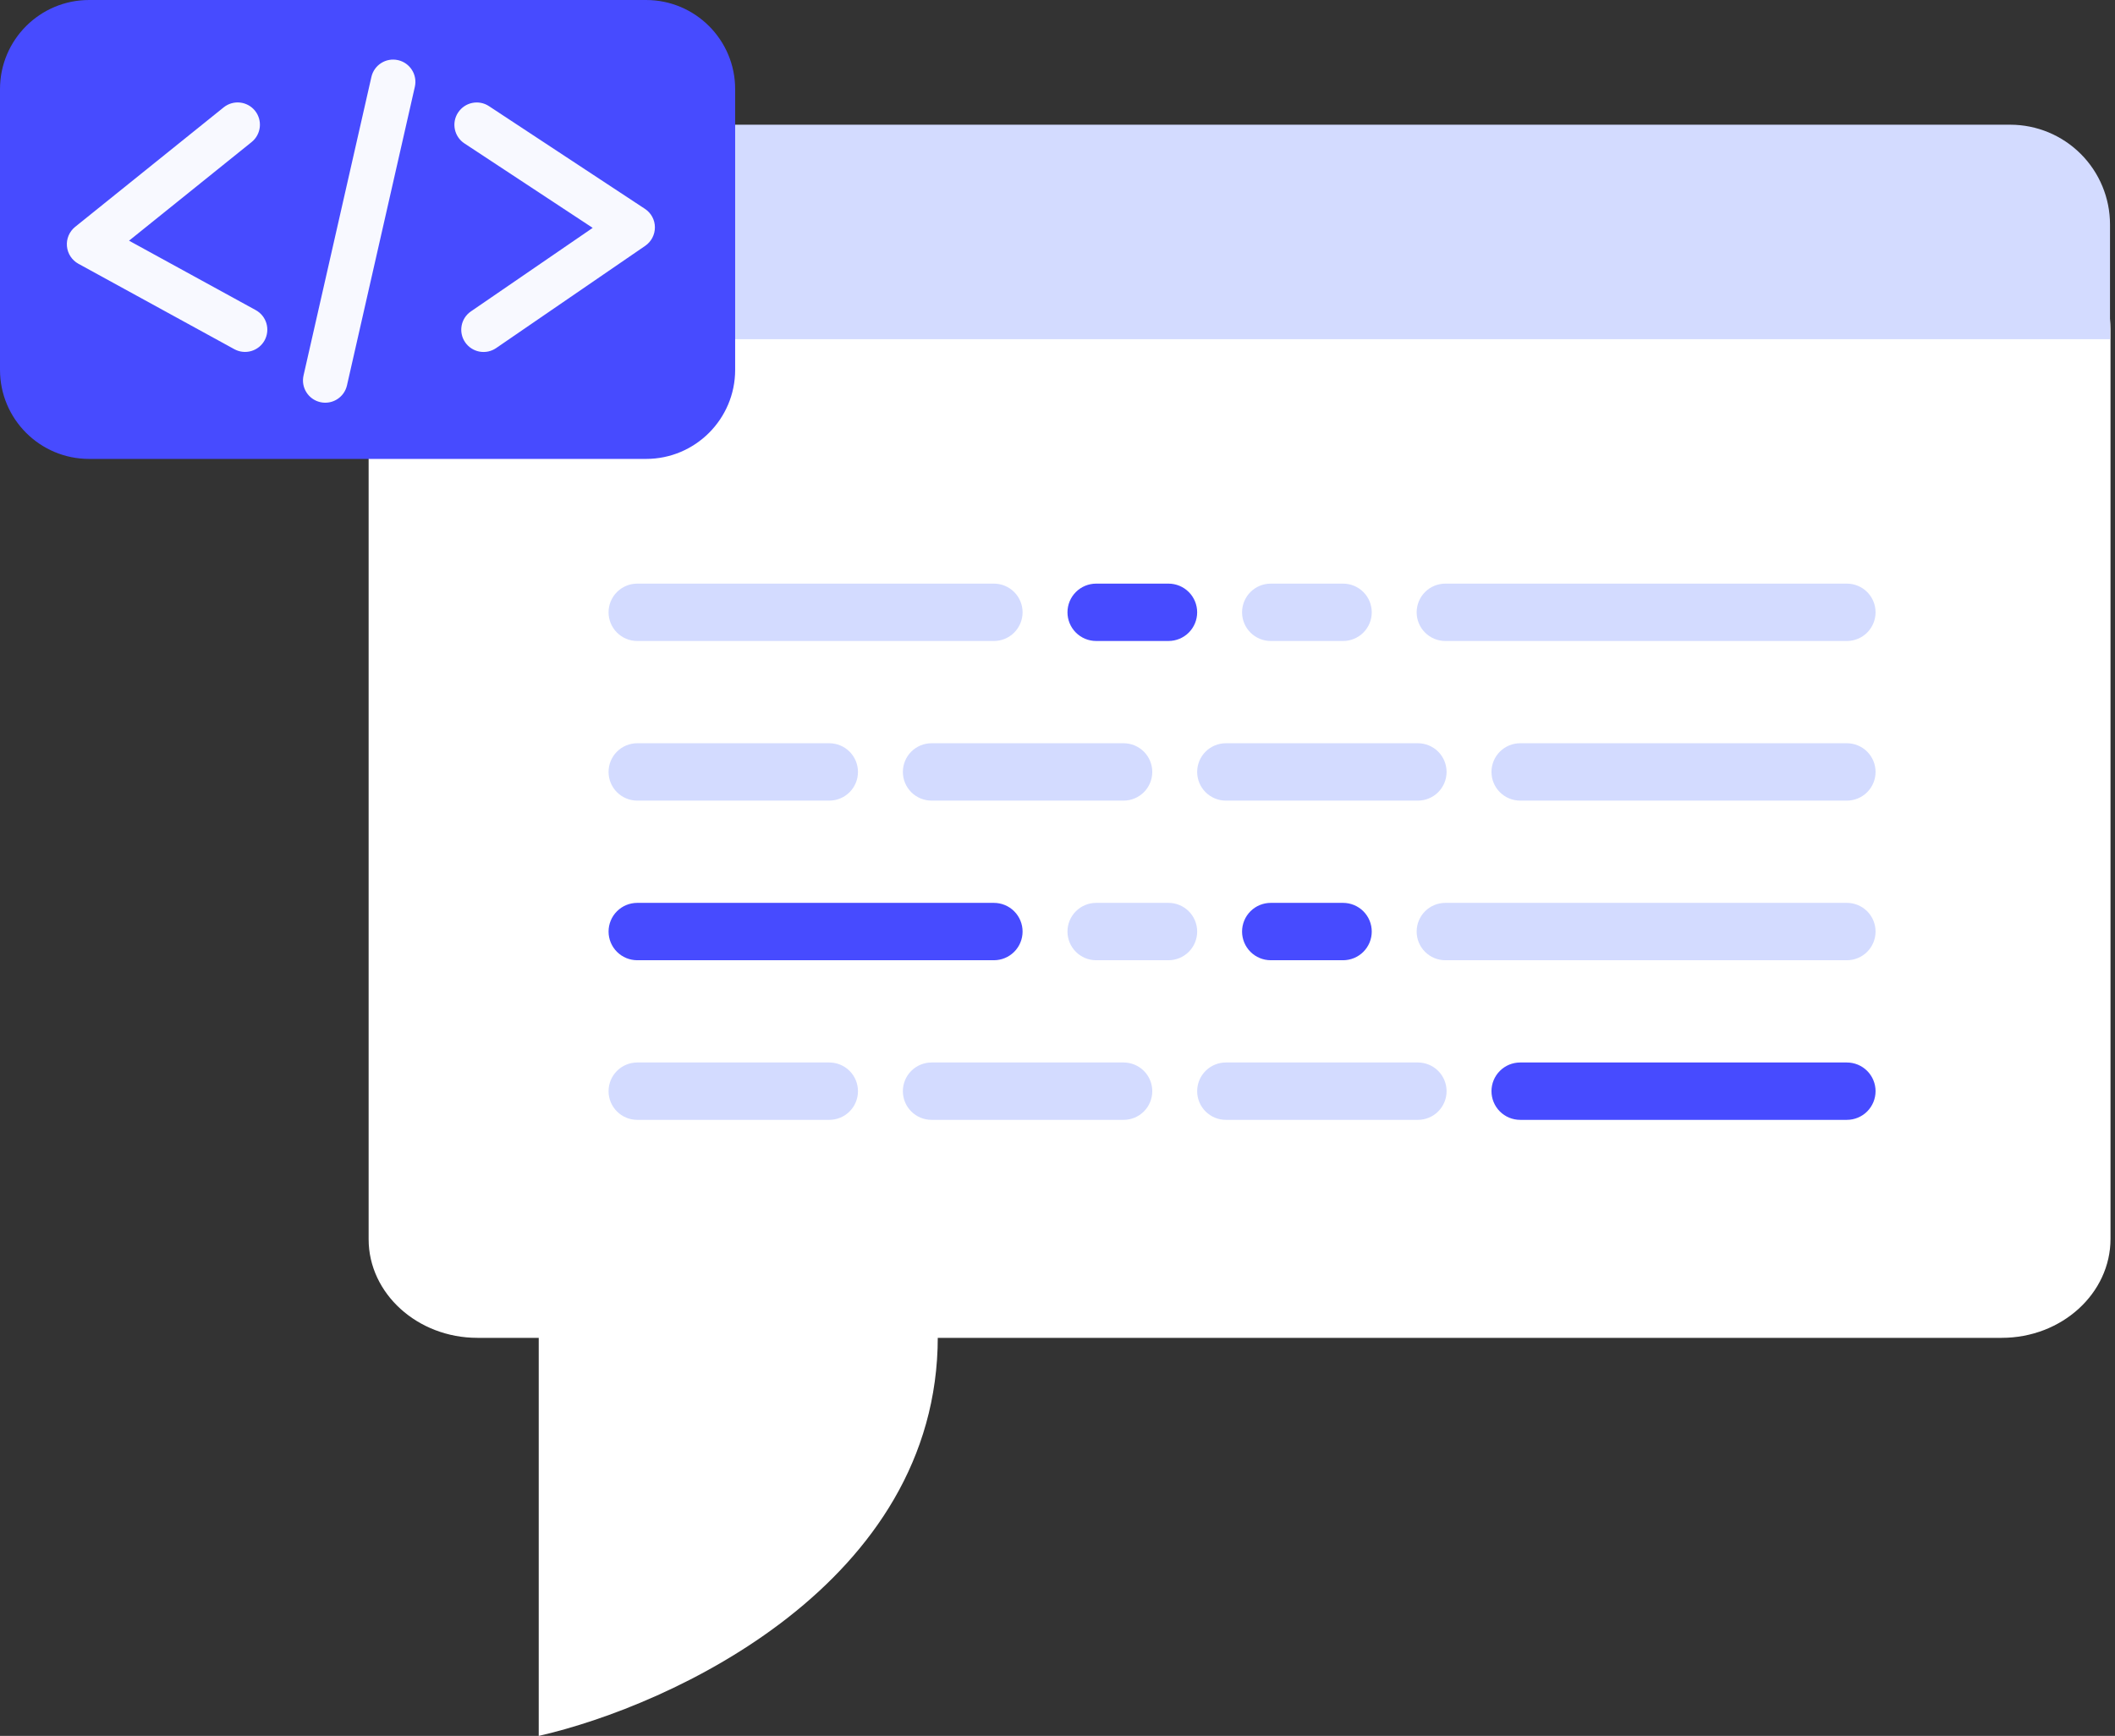 <svg width="424" height="348" viewBox="0 0 424 348" fill="none" xmlns="http://www.w3.org/2000/svg">
<rect x="0" y="0" width="424" height="348" fill="#333333" stroke="none"/>
<path d="M108 348V268H188C188 317.412 134.667 341.922 108 348Z" fill="white"/>
<path d="M401.3 268.2H95.7C83.7 268.2 73.9 259.316 73.9 248.438V65.96C73.9 55.083 83.7 46.2 95.7 46.2H401.3C413.3 46.2 423.1 55.084 423.1 65.96V248.347C423.1 259.315 413.3 268.199 401.3 268.199V268.2Z" fill="white"/>
<path d="M74 45.005C74 33.957 82.956 25 94 25H403C408.304 25.003 413.391 27.111 417.141 30.863C420.891 34.614 422.999 39.701 423 45.005V68H74V45.005ZM127.75 149H166.25C167.775 149 169.238 149.606 170.316 150.684C171.394 151.762 172 153.225 172 154.75C172 156.275 171.394 157.738 170.316 158.816C169.238 159.894 167.775 160.5 166.25 160.5H127.75C126.225 160.5 124.762 159.894 123.684 158.816C122.606 157.738 122 156.275 122 154.75C122 153.225 122.606 151.762 123.684 150.684C124.762 149.606 126.225 149 127.75 149ZM127.75 213H166.25C167.775 213 169.238 213.606 170.316 214.684C171.394 215.762 172 217.225 172 218.75C172 220.275 171.394 221.738 170.316 222.816C169.238 223.894 167.775 224.5 166.25 224.5H127.75C126.225 224.5 124.762 223.894 123.684 222.816C122.606 221.738 122 220.275 122 218.75C122 217.225 122.606 215.762 123.684 214.684C124.762 213.606 126.225 213 127.75 213ZM186.75 149H225.25C226.775 149 228.238 149.606 229.316 150.684C230.394 151.762 231 153.225 231 154.75C231 156.275 230.394 157.738 229.316 158.816C228.238 159.894 226.775 160.5 225.25 160.5H186.75C185.225 160.5 183.762 159.894 182.684 158.816C181.606 157.738 181 156.275 181 154.75C181 153.225 181.606 151.762 182.684 150.684C183.762 149.606 185.225 149 186.75 149ZM186.75 213H225.25C226.775 213 228.238 213.606 229.316 214.684C230.394 215.762 231 217.225 231 218.75C231 220.275 230.394 221.738 229.316 222.816C228.238 223.894 226.775 224.5 225.25 224.5H186.75C185.225 224.5 183.762 223.894 182.684 222.816C181.606 221.738 181 220.275 181 218.75C181 217.225 181.606 215.762 182.684 214.684C183.762 213.606 185.225 213 186.75 213ZM245.75 149H284.25C285.775 149 287.238 149.606 288.316 150.684C289.394 151.762 290 153.225 290 154.75C290 156.275 289.394 157.738 288.316 158.816C287.238 159.894 285.775 160.5 284.25 160.5H245.75C244.225 160.5 242.762 159.894 241.684 158.816C240.606 157.738 240 156.275 240 154.75C240 153.225 240.606 151.762 241.684 150.684C242.762 149.606 244.225 149 245.75 149ZM245.75 213H284.25C285.775 213 287.238 213.606 288.316 214.684C289.394 215.762 290 217.225 290 218.75C290 220.275 289.394 221.738 288.316 222.816C287.238 223.894 285.775 224.5 284.25 224.5H245.75C244.225 224.5 242.762 223.894 241.684 222.816C240.606 221.738 240 220.275 240 218.75C240 217.225 240.606 215.762 241.684 214.684C242.762 213.606 244.225 213 245.75 213ZM127.75 117H199.25C200.775 117 202.238 117.606 203.316 118.684C204.394 119.762 205 121.225 205 122.75C205 124.275 204.394 125.738 203.316 126.816C202.238 127.894 200.775 128.5 199.25 128.5H127.75C126.225 128.5 124.762 127.894 123.684 126.816C122.606 125.738 122 124.275 122 122.75C122 121.225 122.606 119.762 123.684 118.684C124.762 117.606 126.225 117 127.75 117ZM289.75 117H370.25C371.775 117 373.238 117.606 374.316 118.684C375.394 119.762 376 121.225 376 122.75C376 124.275 375.394 125.738 374.316 126.816C373.238 127.894 371.775 128.5 370.25 128.5H289.75C288.225 128.5 286.762 127.894 285.684 126.816C284.606 125.738 284 124.275 284 122.75C284 121.225 284.606 119.762 285.684 118.684C286.762 117.606 288.225 117 289.75 117ZM289.75 181H370.25C371.775 181 373.238 181.606 374.316 182.684C375.394 183.762 376 185.225 376 186.75C376 188.275 375.394 189.738 374.316 190.816C373.238 191.894 371.775 192.5 370.25 192.5H289.75C288.225 192.5 286.762 191.894 285.684 190.816C284.606 189.738 284 188.275 284 186.75C284 185.225 284.606 183.762 285.684 182.684C286.762 181.606 288.225 181 289.75 181ZM219.75 181H234.25C235.775 181 237.238 181.606 238.316 182.684C239.394 183.762 240 185.225 240 186.75C240 188.275 239.394 189.738 238.316 190.816C237.238 191.894 235.775 192.5 234.25 192.5H219.75C218.225 192.5 216.762 191.894 215.684 190.816C214.606 189.738 214 188.275 214 186.75C214 185.225 214.606 183.762 215.684 182.684C216.762 181.606 218.225 181 219.75 181ZM254.75 117H269.25C270.775 117 272.238 117.606 273.316 118.684C274.394 119.762 275 121.225 275 122.75C275 124.275 274.394 125.738 273.316 126.816C272.238 127.894 270.775 128.5 269.25 128.5H254.75C253.225 128.5 251.762 127.894 250.684 126.816C249.606 125.738 249 124.275 249 122.75C249 121.225 249.606 119.762 250.684 118.684C251.762 117.606 253.225 117 254.75 117ZM304.75 149H370.25C371.775 149 373.238 149.606 374.316 150.684C375.394 151.762 376 153.225 376 154.75C376 156.275 375.394 157.738 374.316 158.816C373.238 159.894 371.775 160.5 370.25 160.5H304.75C303.225 160.5 301.762 159.894 300.684 158.816C299.606 157.738 299 156.275 299 154.75C299 153.225 299.606 151.762 300.684 150.684C301.762 149.606 303.225 149 304.75 149Z" fill="#D3DBFF"/>
<path d="M127.75 181H199.25C200.775 181 202.238 181.606 203.316 182.684C204.394 183.762 205 185.225 205 186.75C205 188.275 204.394 189.738 203.316 190.816C202.238 191.894 200.775 192.5 199.25 192.5H127.75C126.225 192.5 124.762 191.894 123.684 190.816C122.606 189.738 122 188.275 122 186.75C122 185.225 122.606 183.762 123.684 182.684C124.762 181.606 126.225 181 127.75 181ZM254.75 181H269.25C270.775 181 272.238 181.606 273.316 182.684C274.394 183.762 275 185.225 275 186.75C275 188.275 274.394 189.738 273.316 190.816C272.238 191.894 270.775 192.5 269.25 192.5H254.75C253.225 192.5 251.762 191.894 250.684 190.816C249.606 189.738 249 188.275 249 186.75C249 185.225 249.606 183.762 250.684 182.684C251.762 181.606 253.225 181 254.75 181ZM219.75 117H234.25C235.775 117 237.238 117.606 238.316 118.684C239.394 119.762 240 121.225 240 122.75C240 124.275 239.394 125.738 238.316 126.816C237.238 127.894 235.775 128.5 234.25 128.5H219.75C218.225 128.5 216.762 127.894 215.684 126.816C214.606 125.738 214 124.275 214 122.75C214 121.225 214.606 119.762 215.684 118.684C216.762 117.606 218.225 117 219.75 117ZM304.75 213H370.25C371.775 213 373.238 213.606 374.316 214.684C375.394 215.762 376 217.225 376 218.75C376 220.275 375.394 221.738 374.316 222.816C373.238 223.894 371.775 224.5 370.25 224.5H304.75C303.225 224.5 301.762 223.894 300.684 222.816C299.606 221.738 299 220.275 299 218.75C299 217.225 299.606 215.762 300.684 214.684C301.762 213.606 303.225 213 304.75 213ZM129.515 0H17.865C8 0 0 7.998 0 17.864V74.136C0 84.002 8 92 17.865 92H129.515C139.381 92 147.379 84.002 147.379 74.136V17.864C147.379 7.998 139.381 0 129.515 0Z" fill="#474BFF"/>
<path fill-rule="evenodd" clip-rule="evenodd" d="M51.123 22.2C51.864 23.123 52.209 24.303 52.082 25.48C51.954 26.657 51.365 27.736 50.443 28.479L25.868 48.252L51.272 62.17C52.31 62.74 53.08 63.698 53.412 64.835C53.744 65.972 53.611 67.194 53.043 68.233C52.473 69.271 51.515 70.041 50.378 70.373C49.241 70.705 48.019 70.572 46.98 70.004L15.718 52.877C15.075 52.524 14.528 52.017 14.127 51.403C13.726 50.788 13.482 50.084 13.418 49.353C13.353 48.622 13.469 47.886 13.757 47.211C14.044 46.535 14.493 45.941 15.064 45.48L44.844 21.52C45.767 20.778 46.947 20.433 48.125 20.561C49.302 20.688 50.381 21.278 51.124 22.2H51.123ZM91.843 22.553C93.2 20.493 95.969 19.923 98.029 21.28L129.291 41.868C130.533 42.686 131.287 44.068 131.291 45.556C131.296 46.288 131.121 47.01 130.783 47.659C130.445 48.309 129.954 48.865 129.351 49.281L99.463 69.781C98.486 70.45 97.283 70.704 96.119 70.487C94.954 70.27 93.924 69.6 93.253 68.624C91.857 66.59 92.376 63.81 94.41 62.424L118.818 45.684L93.105 28.75C91.045 27.394 90.475 24.624 91.832 22.564L91.843 22.553ZM79.8 12.057C82.206 12.603 83.712 14.997 83.165 17.402L69.56 77.256C69.013 79.661 66.62 81.168 64.215 80.621C61.81 80.074 60.303 77.681 60.85 75.276L74.456 15.422C75.002 13.017 77.396 11.51 79.8 12.057Z" fill="#F8F9FF"/>
</svg>

